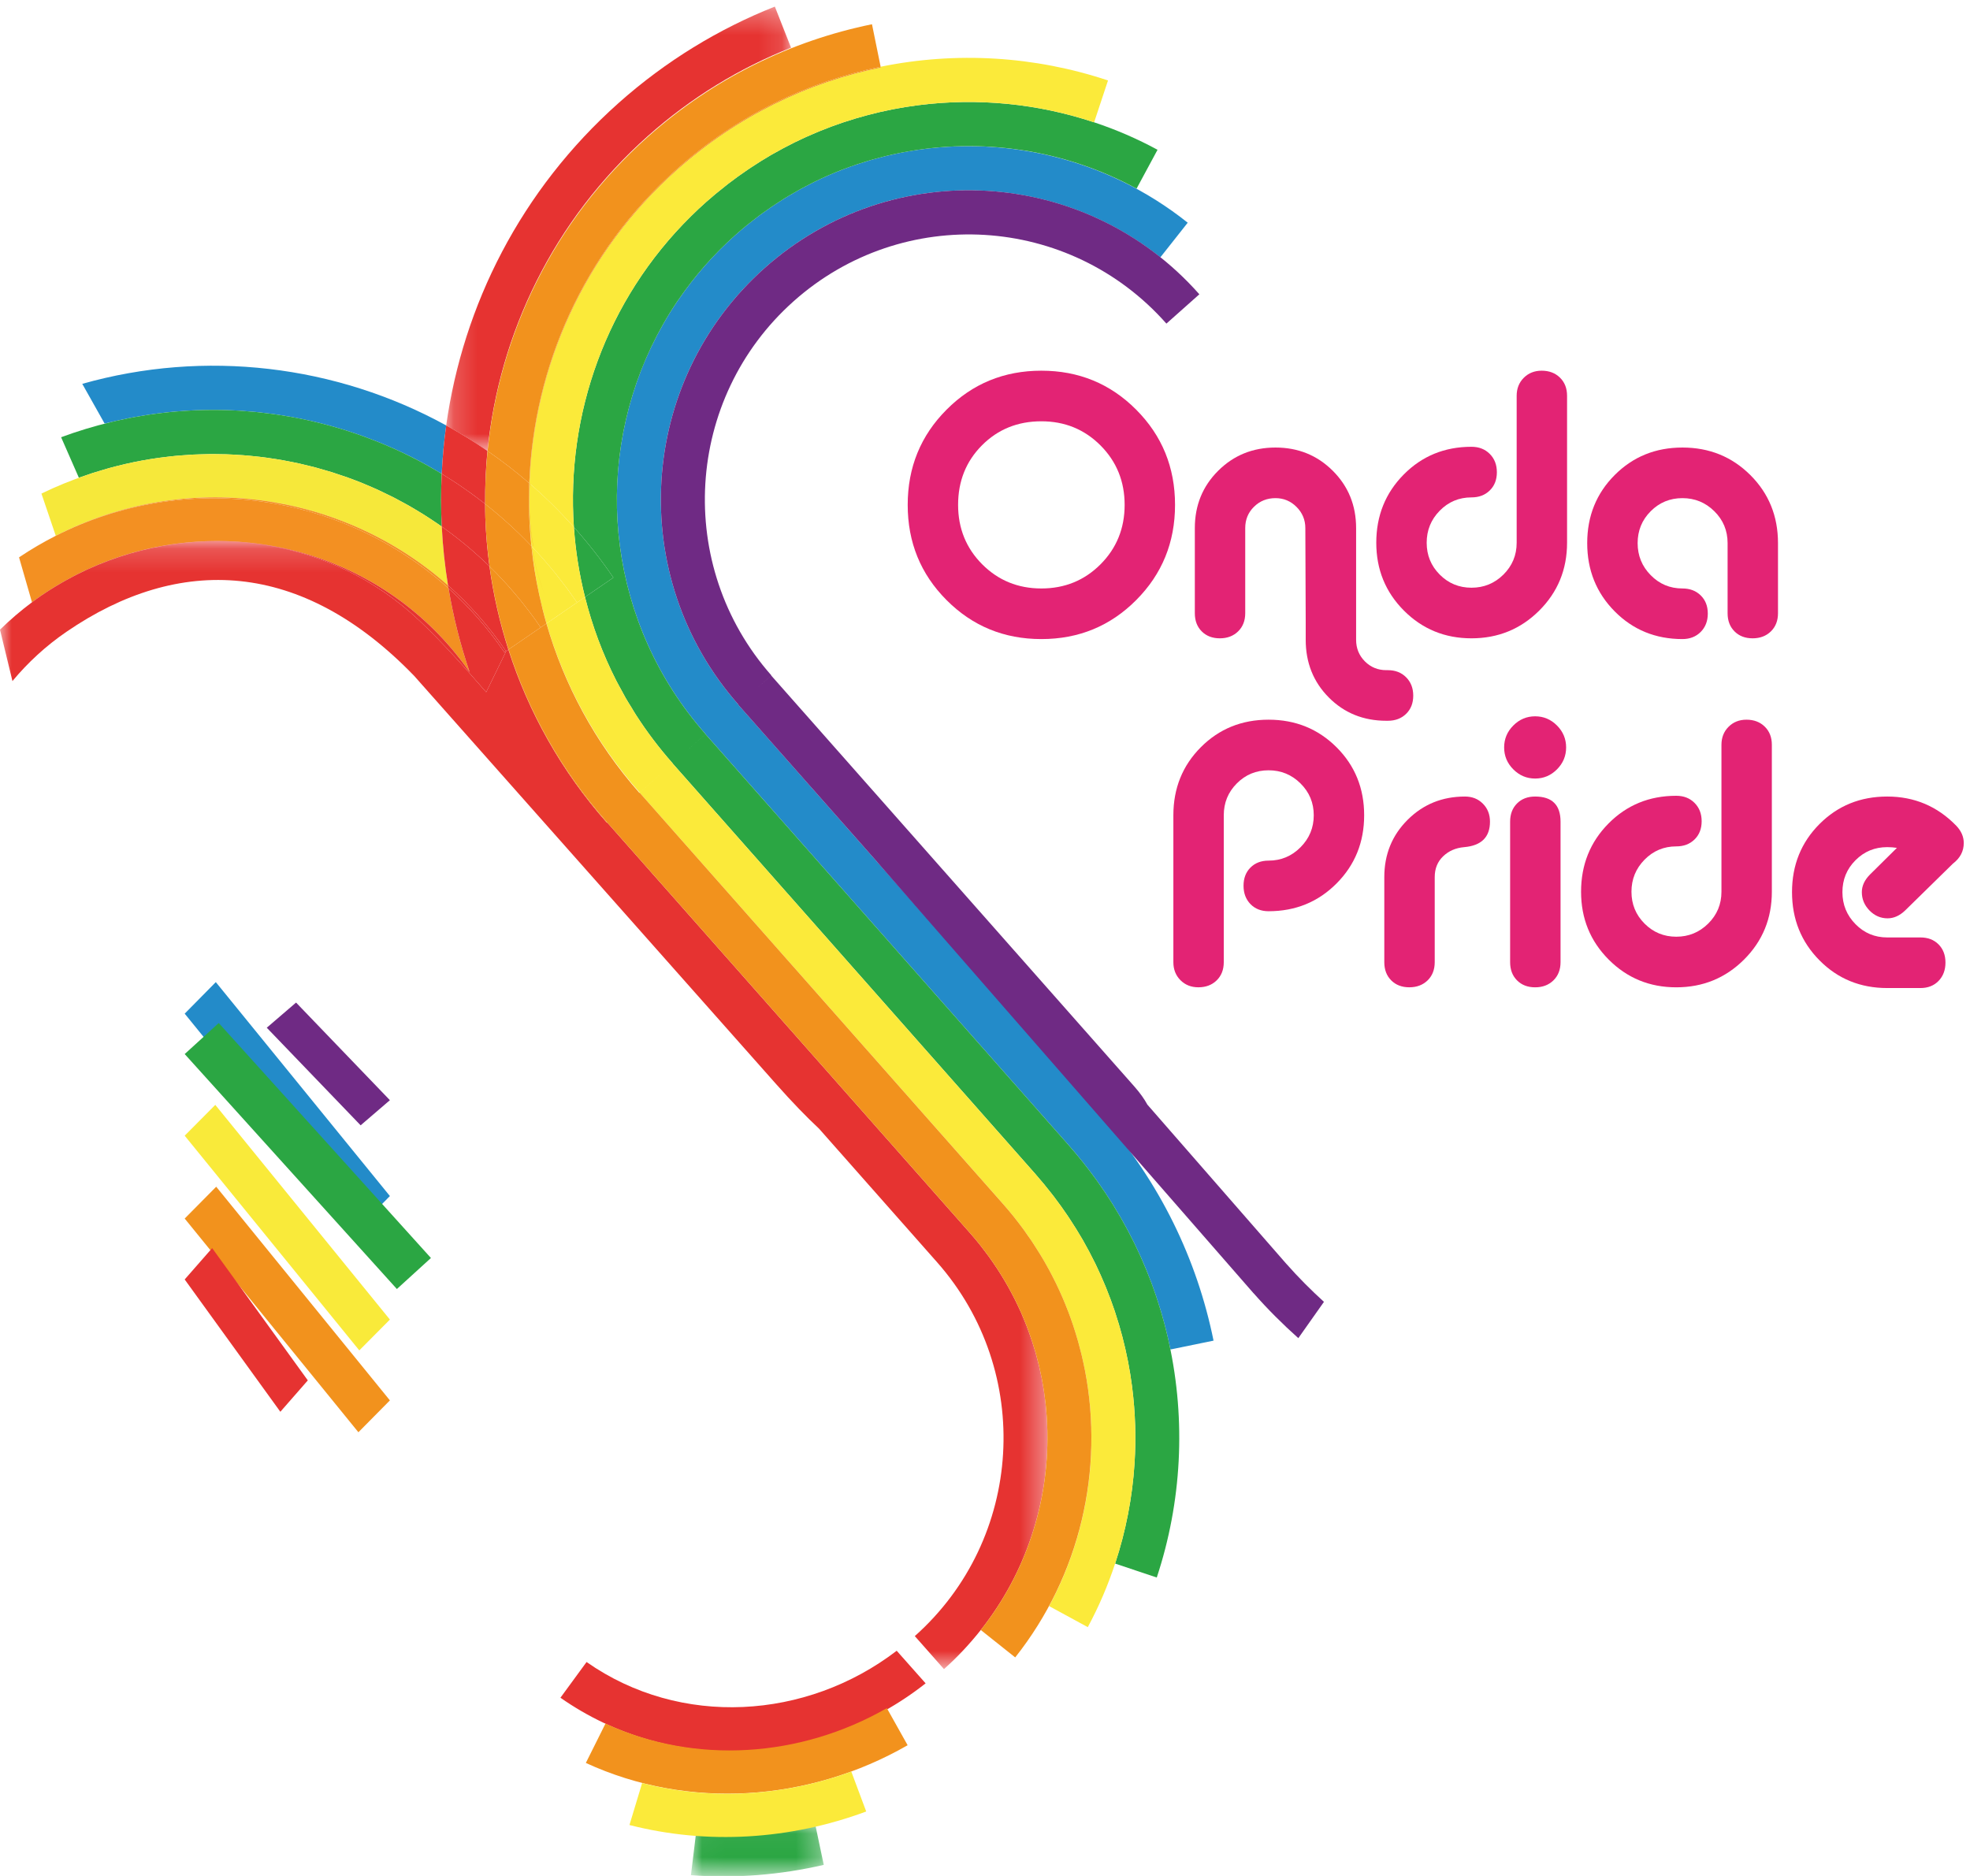 <?xml version="1.0" encoding="UTF-8"?>
<svg width="84px" height="80px" viewBox="0 0 84 80" version="1.1" xmlns="http://www.w3.org/2000/svg" xmlns:xlink="http://www.w3.org/1999/xlink">
    <!-- Generator: Sketch 49.3 (51167) - http://www.bohemiancoding.com/sketch -->
    <title>ONDAPRIDE-logo color</title>
    <desc>Created with Sketch.</desc>
    <defs>
        <polygon id="path-1" points="0.028 0.044 5.692 0.044 5.692 2.324 0.028 2.324"></polygon>
        <polygon id="path-3" points="0.176 0.283 14.88 0.283 14.88 19.229 0.176 19.229"></polygon>
        <polygon id="path-5" points="0 0.168 44.662 0.168 44.662 48.268 0 48.268"></polygon>
    </defs>
    <g id="Symbols" stroke="none" stroke-width="1" fill="none" fill-rule="evenodd">
        <g id="NAVBAR" transform="translate(-198, -14)">
            <g id="ONDAPRIDE-logo-color" transform="translate(198, 14)">
                <g id="logo">
                    <polygon id="Fill-1" fill="#238BC9" points="7.875 43.227 15.298 52.352 16.625 51.005 9.202 41.882"></polygon>
                    <polygon id="Fill-2" fill="#2BA643" points="7.875 44.95 16.923 54.97 18.375 53.647 9.327 43.627"></polygon>
                    <polygon id="Fill-3" fill="#F9EA3A" points="7.875 48.431 15.32 57.587 16.625 56.273 9.18 47.117"></polygon>
                    <polygon id="Fill-4" fill="#F2921D" points="7.875 51.965 15.282 61.078 16.625 59.719 9.219 50.607"></polygon>
                    <polygon id="Fill-5" fill="#E63331" points="7.875 54.562 11.954 60.205 13.125 58.866 9.046 53.225"></polygon>
                    <polygon id="Fill-6" fill="#6F2A84" points="11.375 43.827 15.377 47.989 16.625 46.917 12.624 42.754"></polygon>
                    <g id="Group-358">
                        <g id="Group-9" transform="translate(29.433, 77.695)">
                            <mask id="mask-2" fill="white">
                                <use xlink:href="#path-1"></use>
                            </mask>
                            <g id="Clip-8"></g>
                            <path d="M0.251,0.433 L0.028,2.272 C1.921,2.415 3.833,2.262 5.692,1.832 L5.315,0.044 C3.651,0.424 1.943,0.559 0.251,0.433" id="Fill-7" fill="#2BA643" mask="url(#mask-2)"></path>
                        </g>
                        <path d="M20.686,21.489 C20.687,21.49 20.688,21.49 20.688,21.49 C20.679,20.736 20.735,19.982 20.865,19.231 C20.863,19.23 20.861,19.23 20.859,19.229 C20.73,19.98 20.676,20.734 20.686,21.489" id="Fill-10" fill="#238BC9"></path>
                        <path d="M5.473,17.837 C5.546,17.823 5.62,17.808 5.694,17.794 C5.872,17.761 6.051,17.731 6.231,17.703 C6.298,17.693 6.366,17.681 6.434,17.672 C6.625,17.644 6.817,17.621 7.008,17.599 C7.064,17.593 7.119,17.585 7.175,17.579 C7.395,17.557 7.616,17.539 7.836,17.524 C7.863,17.522 7.89,17.519 7.917,17.517 C8.424,17.486 8.931,17.474 9.437,17.483 C9.446,17.484 9.455,17.484 9.464,17.484 C9.701,17.489 9.937,17.498 10.174,17.512 C10.231,17.515 10.288,17.52 10.345,17.524 C10.533,17.537 10.721,17.551 10.908,17.569 C10.984,17.576 11.06,17.586 11.136,17.594 C11.305,17.613 11.473,17.632 11.64,17.655 C11.725,17.667 11.81,17.68 11.895,17.693 C12.053,17.717 12.211,17.742 12.368,17.77 C12.458,17.786 12.549,17.803 12.639,17.821 C12.79,17.849 12.941,17.88 13.091,17.913 C13.184,17.933 13.277,17.954 13.37,17.976 C13.517,18.01 13.665,18.047 13.811,18.085 C13.904,18.109 13.998,18.133 14.09,18.159 C14.236,18.199 14.381,18.242 14.525,18.285 C14.618,18.313 14.71,18.341 14.802,18.37 C14.947,18.416 15.091,18.465 15.235,18.515 C15.325,18.546 15.415,18.577 15.504,18.609 C15.652,18.663 15.798,18.719 15.944,18.777 C16.028,18.809 16.112,18.841 16.196,18.875 C16.354,18.939 16.51,19.008 16.666,19.077 C16.736,19.107 16.807,19.137 16.877,19.168 C17.088,19.265 17.297,19.365 17.505,19.469 C17.519,19.476 17.533,19.482 17.547,19.489 C17.768,19.6 17.986,19.716 18.203,19.837 C18.274,19.876 18.344,19.919 18.414,19.959 C18.555,20.039 18.697,20.12 18.835,20.204 C18.869,19.515 18.93,18.826 19.026,18.142 C14.322,15.56 8.733,14.89 3.508,16.369 L4.461,18.063 C4.55,18.041 4.638,18.022 4.727,18 C4.803,17.982 4.879,17.964 4.955,17.947 C5.127,17.908 5.3,17.871 5.473,17.837" id="Fill-12" fill="#238BC9"></path>
                        <path d="M20.699,22.075 C20.687,21.88 20.69,21.685 20.687,21.49 C20.687,21.49 20.686,21.49 20.686,21.489 C20.689,21.685 20.687,21.88 20.699,22.075" id="Fill-14" fill="#2BA643"></path>
                        <path d="M23.52,26.589 L23.523,26.587 C23.323,26.185 23.148,25.779 22.994,25.371 C23.147,25.779 23.32,26.186 23.52,26.589" id="Fill-16" fill="#2BA643"></path>
                        <path d="M4.422,20.029 C4.497,20.007 4.572,19.984 4.647,19.963 C4.837,19.911 5.028,19.863 5.22,19.818 C5.263,19.808 5.307,19.795 5.35,19.786 C5.825,19.677 6.303,19.589 6.783,19.523 C6.845,19.514 6.907,19.508 6.97,19.5 C7.145,19.478 7.321,19.456 7.496,19.44 C7.578,19.432 7.66,19.427 7.741,19.42 C7.898,19.407 8.054,19.395 8.211,19.387 C8.301,19.382 8.391,19.38 8.481,19.377 C8.63,19.371 8.778,19.367 8.926,19.365 C9.021,19.364 9.116,19.365 9.21,19.366 C9.354,19.367 9.498,19.369 9.641,19.373 C9.738,19.377 9.835,19.381 9.932,19.386 C10.073,19.393 10.214,19.401 10.354,19.412 C10.453,19.419 10.551,19.428 10.649,19.437 C10.788,19.45 10.927,19.464 11.066,19.48 C11.164,19.492 11.263,19.504 11.361,19.517 C11.499,19.536 11.637,19.557 11.775,19.579 C11.872,19.595 11.97,19.611 12.067,19.628 C12.205,19.653 12.343,19.68 12.48,19.708 C12.576,19.728 12.672,19.747 12.767,19.768 C12.907,19.799 13.045,19.833 13.184,19.868 C13.276,19.891 13.369,19.913 13.46,19.937 C13.605,19.976 13.749,20.018 13.892,20.061 C13.976,20.086 14.061,20.109 14.145,20.135 C14.304,20.185 14.462,20.239 14.62,20.294 C14.687,20.317 14.756,20.338 14.823,20.363 C15.047,20.443 15.269,20.528 15.489,20.618 C15.515,20.629 15.54,20.64 15.565,20.651 C15.76,20.732 15.953,20.815 16.145,20.903 C16.222,20.938 16.297,20.977 16.374,21.013 C16.512,21.079 16.651,21.145 16.788,21.215 C16.877,21.26 16.964,21.309 17.052,21.356 C17.175,21.421 17.298,21.487 17.42,21.556 C17.512,21.608 17.603,21.663 17.694,21.717 C17.809,21.785 17.924,21.853 18.038,21.925 C18.131,21.982 18.222,22.042 18.314,22.102 C18.424,22.174 18.534,22.246 18.643,22.321 C18.708,22.365 18.773,22.41 18.837,22.456 C18.799,21.705 18.799,20.954 18.835,20.205 C18.697,20.12 18.555,20.04 18.414,19.959 C18.344,19.918 18.274,19.876 18.203,19.837 C17.986,19.716 17.768,19.6 17.547,19.489 C17.533,19.482 17.519,19.476 17.505,19.469 C17.297,19.365 17.088,19.264 16.877,19.168 C16.807,19.136 16.736,19.108 16.666,19.077 C16.51,19.008 16.354,18.939 16.196,18.875 C16.112,18.841 16.028,18.809 15.944,18.777 C15.798,18.719 15.652,18.662 15.504,18.609 C15.415,18.576 15.325,18.546 15.235,18.515 C15.091,18.465 14.947,18.416 14.802,18.37 C14.71,18.341 14.617,18.313 14.525,18.285 C14.381,18.242 14.236,18.199 14.09,18.159 C13.998,18.133 13.904,18.109 13.811,18.085 C13.665,18.047 13.517,18.01 13.37,17.976 C13.277,17.954 13.184,17.933 13.091,17.913 C12.941,17.88 12.79,17.85 12.639,17.82 C12.549,17.803 12.458,17.786 12.368,17.77 C12.211,17.742 12.053,17.717 11.895,17.693 C11.81,17.68 11.725,17.667 11.64,17.655 C11.473,17.632 11.305,17.613 11.136,17.594 C11.061,17.586 10.984,17.577 10.908,17.569 C10.721,17.551 10.533,17.537 10.345,17.524 C10.288,17.52 10.231,17.515 10.174,17.512 C9.937,17.498 9.701,17.489 9.464,17.484 C9.455,17.484 9.446,17.484 9.437,17.483 C8.931,17.474 8.424,17.486 7.917,17.518 C7.89,17.519 7.863,17.522 7.836,17.524 C7.616,17.539 7.395,17.557 7.175,17.58 C7.119,17.585 7.064,17.593 7.008,17.599 C6.817,17.621 6.625,17.644 6.434,17.672 C6.366,17.682 6.298,17.693 6.231,17.703 C6.051,17.731 5.872,17.761 5.694,17.794 C5.62,17.807 5.546,17.823 5.473,17.837 C5.3,17.871 5.127,17.908 4.955,17.947 C4.879,17.964 4.803,17.982 4.727,18.001 C4.013,18.173 3.304,18.386 2.606,18.646 L3.363,20.372 C3.471,20.332 3.581,20.298 3.69,20.26 C3.776,20.231 3.862,20.2 3.949,20.172 C4.106,20.122 4.264,20.075 4.422,20.029" id="Fill-18" fill="#2BA643"></path>
                        <path d="M17.576,19.503 C17.553,19.491 17.529,19.481 17.505,19.469 C17.529,19.481 17.553,19.491 17.576,19.503" id="Fill-20" fill="#2BA643"></path>
                        <path d="M12.078,17.719 C11.932,17.697 11.786,17.675 11.64,17.655 C11.786,17.675 11.932,17.697 12.078,17.719" id="Fill-22" fill="#2BA643"></path>
                        <path d="M13.569,18.019 C13.41,17.983 13.251,17.947 13.091,17.913 C13.251,17.947 13.41,17.983 13.569,18.019" id="Fill-24" fill="#2BA643"></path>
                        <path d="M18.566,20.044 C18.444,19.975 18.325,19.904 18.203,19.837 C18.325,19.904 18.444,19.975 18.566,20.044" id="Fill-26" fill="#2BA643"></path>
                        <path d="M12.833,17.856 C12.678,17.827 12.524,17.797 12.368,17.77 C12.523,17.797 12.678,17.827 12.833,17.856" id="Fill-28" fill="#2BA643"></path>
                        <path d="M15.697,18.674 C15.543,18.619 15.389,18.568 15.235,18.515 C15.389,18.568 15.543,18.619 15.697,18.674" id="Fill-30" fill="#2BA643"></path>
                        <path d="M11.3,17.612 C11.169,17.598 11.039,17.581 10.908,17.569 C11.039,17.581 11.169,17.598 11.3,17.612" id="Fill-32" fill="#2BA643"></path>
                        <path d="M16.376,18.943 C16.233,18.885 16.088,18.832 15.944,18.777 C16.088,18.832 16.233,18.885 16.376,18.943" id="Fill-34" fill="#2BA643"></path>
                        <path d="M17.028,19.232 C16.908,19.178 16.787,19.129 16.666,19.077 C16.787,19.129 16.908,19.178 17.028,19.232" id="Fill-36" fill="#2BA643"></path>
                        <path d="M15.001,18.429 C14.843,18.379 14.684,18.332 14.525,18.285 C14.684,18.332 14.843,18.379 15.001,18.429" id="Fill-38" fill="#2BA643"></path>
                        <path d="M10.468,17.533 C10.37,17.527 10.272,17.518 10.174,17.512 C10.272,17.518 10.37,17.527 10.468,17.533" id="Fill-40" fill="#2BA643"></path>
                        <path d="M14.29,18.211 C14.131,18.167 13.971,18.125 13.811,18.085 C13.971,18.125 14.131,18.167 14.29,18.211" id="Fill-42" fill="#2BA643"></path>
                        <path d="M9.437,17.483 C9.452,17.483 9.467,17.484 9.483,17.485 C9.467,17.484 9.452,17.483 9.437,17.483" id="Fill-44" fill="#2BA643"></path>
                        <path d="M19.103,24.961 C18.968,24.131 18.879,23.295 18.837,22.458 C18.773,22.412 18.708,22.366 18.643,22.321 C18.534,22.247 18.424,22.174 18.314,22.102 C18.222,22.042 18.131,21.983 18.038,21.924 C17.924,21.853 17.809,21.785 17.694,21.717 C17.603,21.663 17.512,21.608 17.42,21.556 C17.298,21.487 17.175,21.421 17.052,21.356 C16.964,21.309 16.877,21.26 16.788,21.215 C16.651,21.145 16.512,21.079 16.374,21.013 C16.297,20.977 16.222,20.938 16.145,20.903 C15.953,20.815 15.76,20.731 15.565,20.651 C15.54,20.64 15.515,20.629 15.489,20.618 C15.269,20.528 15.047,20.443 14.823,20.363 C14.755,20.338 14.687,20.317 14.619,20.294 C14.462,20.239 14.304,20.185 14.145,20.135 C14.061,20.109 13.976,20.086 13.892,20.061 C13.749,20.018 13.605,19.976 13.461,19.937 C13.369,19.913 13.276,19.891 13.184,19.868 C13.045,19.833 12.907,19.799 12.767,19.768 C12.672,19.747 12.576,19.728 12.48,19.708 C12.343,19.68 12.205,19.653 12.067,19.628 C11.97,19.611 11.872,19.595 11.775,19.579 C11.637,19.557 11.499,19.536 11.361,19.518 C11.263,19.504 11.164,19.492 11.066,19.48 C10.927,19.464 10.788,19.45 10.649,19.437 C10.551,19.428 10.453,19.419 10.354,19.412 C10.214,19.401 10.073,19.393 9.932,19.386 C9.835,19.381 9.738,19.376 9.641,19.373 C9.498,19.369 9.354,19.367 9.21,19.366 C9.116,19.365 9.021,19.364 8.926,19.365 C8.778,19.367 8.63,19.371 8.481,19.377 C8.391,19.38 8.301,19.382 8.211,19.387 C8.054,19.395 7.898,19.407 7.741,19.42 C7.66,19.427 7.578,19.432 7.497,19.44 C7.321,19.456 7.145,19.478 6.97,19.5 C6.908,19.508 6.845,19.514 6.783,19.523 C6.303,19.589 5.825,19.677 5.35,19.786 C5.306,19.795 5.263,19.807 5.22,19.818 C5.028,19.863 4.837,19.911 4.647,19.963 C4.572,19.984 4.497,20.008 4.422,20.029 C4.264,20.075 4.106,20.122 3.949,20.172 C3.862,20.2 3.776,20.231 3.69,20.26 C3.039,20.482 2.396,20.742 1.767,21.049 L2.378,22.848 C2.38,22.847 2.382,22.846 2.385,22.845 C7.9,20.024 14.546,20.929 19.103,24.961" id="Fill-46" fill="#F6E83A"></path>
                        <path d="M17.241,21.454 C17.09,21.375 16.94,21.292 16.788,21.215 C16.94,21.292 17.09,21.375 17.241,21.454" id="Fill-48" fill="#F6E83A"></path>
                        <path d="M16.538,21.09 C16.406,21.028 16.277,20.963 16.145,20.903 C16.277,20.963 16.406,21.028 16.538,21.09" id="Fill-50" fill="#F6E83A"></path>
                        <path d="M18.512,22.226 C18.355,22.125 18.197,22.023 18.038,21.924 C18.197,22.023 18.355,22.125 18.512,22.226" id="Fill-52" fill="#F6E83A"></path>
                        <path d="M17.89,21.829 C17.734,21.737 17.578,21.644 17.42,21.556 C17.578,21.644 17.734,21.737 17.89,21.829" id="Fill-54" fill="#F6E83A"></path>
                        <path d="M15.619,20.674 C15.576,20.656 15.533,20.636 15.489,20.618 C15.533,20.636 15.576,20.656 15.619,20.674" id="Fill-56" fill="#F6E83A"></path>
                        <path d="M10.14,19.395 C9.974,19.387 9.808,19.378 9.642,19.373 C9.808,19.378 9.974,19.387 10.14,19.395" id="Fill-58" fill="#F6E83A"></path>
                        <path d="M10.86,19.454 C10.692,19.439 10.523,19.424 10.355,19.412 C10.523,19.424 10.692,19.439 10.86,19.454" id="Fill-60" fill="#F6E83A"></path>
                        <path d="M13.659,19.986 C13.501,19.944 13.343,19.907 13.184,19.868 C13.343,19.907 13.501,19.944 13.659,19.986" id="Fill-62" fill="#F6E83A"></path>
                        <path d="M14.968,20.41 C14.853,20.369 14.736,20.333 14.619,20.294 C14.736,20.333 14.853,20.369 14.968,20.41" id="Fill-64" fill="#F6E83A"></path>
                        <path d="M11.572,19.543 C11.404,19.521 11.235,19.5 11.066,19.481 C11.235,19.5 11.404,19.521 11.572,19.543" id="Fill-66" fill="#F6E83A"></path>
                        <path d="M12.973,19.81 C12.809,19.774 12.645,19.741 12.48,19.708 C12.645,19.741 12.809,19.774 12.973,19.81" id="Fill-68" fill="#F6E83A"></path>
                        <path d="M12.276,19.662 C12.11,19.633 11.942,19.606 11.775,19.579 C11.942,19.606 12.11,19.633 12.276,19.662" id="Fill-70" fill="#F6E83A"></path>
                        <path d="M18.643,22.321 C18.755,22.397 18.865,22.476 18.977,22.553 C18.976,22.552 18.976,22.551 18.976,22.55 C18.865,22.473 18.754,22.396 18.643,22.321" id="Fill-72" fill="#F6E83A"></path>
                        <path d="M14.327,20.187 C14.183,20.143 14.037,20.103 13.892,20.061 C14.037,20.103 14.183,20.143 14.327,20.187" id="Fill-74" fill="#F6E83A"></path>
                        <path d="M2.291,25.053 C2.363,25.009 2.436,24.967 2.508,24.924 C2.606,24.866 2.704,24.808 2.804,24.753 C2.902,24.697 3.001,24.645 3.101,24.592 C3.168,24.557 3.235,24.522 3.303,24.488 C3.427,24.425 3.551,24.365 3.677,24.306 C3.705,24.293 3.733,24.281 3.762,24.268 C9.436,21.672 16.347,23.378 20.024,28.656 C19.624,27.488 19.327,26.295 19.125,25.09 C14.585,21.003 7.924,20.05 2.385,22.845 C1.849,23.119 1.323,23.424 0.812,23.768 L1.364,25.684 C1.499,25.584 1.635,25.484 1.775,25.388 C1.945,25.272 2.117,25.161 2.291,25.053" id="Fill-76" fill="#F39022"></path>
                        <path d="M19.125,25.09 C19.117,25.047 19.11,25.004 19.103,24.961 C14.545,20.929 7.9,20.024 2.385,22.845 C7.924,20.049 14.585,21.003 19.125,25.09" id="Fill-78" fill="#F39022"></path>
                        <path d="M37.829,6.641 C37.793,6.649 37.757,6.658 37.72,6.667 C37.554,6.708 37.389,6.752 37.224,6.799 C37.182,6.81 37.141,6.822 37.099,6.834 C36.935,6.882 36.773,6.934 36.61,6.987 C36.572,7 36.534,7.012 36.496,7.025 C36.316,7.085 36.137,7.15 35.959,7.218 C35.942,7.225 35.923,7.231 35.906,7.238 C35.509,7.392 35.118,7.563 34.733,7.752 C34.692,7.772 34.65,7.794 34.609,7.815 C34.465,7.888 34.321,7.962 34.178,8.039 C34.118,8.072 34.058,8.106 33.998,8.14 C33.874,8.209 33.752,8.28 33.63,8.353 C33.564,8.393 33.498,8.433 33.432,8.474 C33.317,8.545 33.203,8.619 33.089,8.694 C33.022,8.738 32.955,8.782 32.889,8.828 C32.776,8.905 32.665,8.984 32.553,9.064 C32.49,9.11 32.425,9.156 32.362,9.203 C32.244,9.292 32.127,9.383 32.011,9.476 C31.958,9.518 31.903,9.559 31.85,9.603 C31.682,9.74 31.516,9.88 31.353,10.026 C30.42,10.857 29.618,11.779 28.941,12.765 C28.915,12.804 28.886,12.842 28.86,12.881 C28.451,13.49 28.091,14.124 27.779,14.776 C27.774,14.786 27.769,14.795 27.764,14.805 C25.246,20.106 25.958,26.632 30.084,31.302 L30.083,31.302 C30.083,31.302 30.083,31.302 30.083,31.302 L30.08,31.305 L45.567,48.834 L45.567,48.835 L45.567,48.835 C45.97,49.291 46.345,49.763 46.696,50.245 C46.716,50.273 46.737,50.3 46.757,50.327 C46.844,50.448 46.927,50.57 47.01,50.692 C47.046,50.744 47.083,50.795 47.118,50.847 C47.19,50.955 47.259,51.065 47.329,51.173 C47.372,51.241 47.417,51.309 47.46,51.377 C47.521,51.476 47.58,51.577 47.639,51.677 C47.687,51.756 47.735,51.835 47.781,51.915 C47.835,52.008 47.886,52.103 47.938,52.197 C47.987,52.285 48.036,52.372 48.083,52.46 C48.131,52.55 48.177,52.641 48.223,52.732 C48.271,52.826 48.32,52.919 48.366,53.013 C48.408,53.1 48.448,53.187 48.49,53.274 C48.536,53.374 48.584,53.473 48.629,53.572 C48.667,53.656 48.702,53.741 48.738,53.825 C48.784,53.929 48.829,54.034 48.873,54.138 C48.906,54.22 48.937,54.302 48.97,54.384 C49.013,54.493 49.056,54.601 49.097,54.71 C49.126,54.79 49.154,54.87 49.182,54.95 C49.223,55.062 49.263,55.174 49.301,55.287 C49.327,55.366 49.352,55.445 49.377,55.524 C49.414,55.639 49.451,55.753 49.486,55.869 C49.51,55.946 49.531,56.024 49.553,56.102 C49.587,56.219 49.621,56.337 49.652,56.455 C49.672,56.531 49.69,56.608 49.71,56.684 C49.74,56.804 49.77,56.925 49.798,57.045 C49.816,57.12 49.831,57.195 49.848,57.271 C49.868,57.363 49.89,57.455 49.908,57.548 L51.745,57.171 C51.046,53.723 49.462,50.407 46.968,47.587 L46.97,47.587 L31.483,30.057 L31.489,30.052 C26.673,24.603 27.171,16.269 32.598,11.435 C37.442,7.121 44.577,7.059 49.478,10.973 L50.644,9.497 C47.149,6.708 42.66,5.686 38.432,6.51 C38.412,6.514 38.392,6.518 38.372,6.522 C38.19,6.558 38.01,6.598 37.829,6.641" id="Fill-80" fill="#238BC9"></path>
                        <path d="M49.798,57.045 C49.771,56.925 49.74,56.804 49.71,56.684 C49.691,56.608 49.672,56.531 49.652,56.455 C49.62,56.337 49.587,56.219 49.553,56.102 C49.531,56.024 49.509,55.946 49.486,55.869 C49.451,55.753 49.414,55.639 49.377,55.524 C49.352,55.445 49.327,55.366 49.301,55.287 C49.263,55.174 49.223,55.062 49.183,54.95 C49.154,54.87 49.126,54.79 49.097,54.71 C49.056,54.601 49.013,54.493 48.97,54.384 C48.938,54.302 48.906,54.22 48.872,54.138 C48.829,54.034 48.783,53.929 48.738,53.825 C48.702,53.741 48.667,53.656 48.629,53.572 C48.584,53.473 48.536,53.374 48.49,53.274 C48.448,53.187 48.408,53.1 48.366,53.013 C48.32,52.919 48.271,52.826 48.223,52.732 C48.177,52.641 48.131,52.55 48.083,52.46 C48.036,52.372 47.987,52.285 47.938,52.197 C47.886,52.103 47.835,52.008 47.781,51.915 C47.735,51.835 47.687,51.756 47.639,51.677 C47.58,51.577 47.521,51.476 47.46,51.377 C47.417,51.309 47.372,51.241 47.329,51.173 C47.259,51.065 47.19,50.955 47.118,50.847 C47.083,50.795 47.046,50.744 47.01,50.692 C46.927,50.57 46.844,50.448 46.757,50.327 C46.737,50.3 46.716,50.273 46.696,50.245 C46.345,49.763 45.969,49.291 45.566,48.835 L45.567,48.835 L30.08,31.306 L29.135,32.147 L30.08,31.305 L30.08,31.305 L30.083,31.302 C25.958,26.632 25.246,20.106 27.765,14.805 C27.769,14.795 27.774,14.786 27.779,14.776 C28.091,14.124 28.451,13.49 28.86,12.881 C28.886,12.842 28.915,12.804 28.941,12.765 C29.618,11.779 30.42,10.857 31.353,10.026 C31.516,9.88 31.682,9.74 31.85,9.603 C31.903,9.559 31.957,9.518 32.011,9.476 C32.127,9.383 32.244,9.292 32.362,9.203 C32.425,9.156 32.489,9.11 32.554,9.064 C32.665,8.984 32.776,8.905 32.889,8.828 C32.955,8.782 33.022,8.738 33.089,8.694 C33.203,8.619 33.317,8.546 33.432,8.474 C33.498,8.433 33.564,8.393 33.63,8.353 C33.752,8.28 33.874,8.209 33.998,8.14 C34.058,8.106 34.118,8.072 34.178,8.039 C34.321,7.962 34.465,7.888 34.609,7.815 C34.651,7.794 34.692,7.772 34.733,7.752 C35.118,7.563 35.509,7.392 35.905,7.238 C35.923,7.231 35.942,7.225 35.96,7.218 C36.137,7.15 36.316,7.086 36.496,7.025 C36.534,7.012 36.572,7 36.61,6.987 C36.772,6.934 36.935,6.883 37.099,6.834 C37.141,6.822 37.182,6.81 37.224,6.799 C37.389,6.752 37.555,6.708 37.721,6.667 C37.757,6.658 37.793,6.649 37.829,6.641 C38.01,6.598 38.19,6.558 38.372,6.522 C38.392,6.518 38.412,6.514 38.433,6.51 C41.824,5.847 45.383,6.37 48.463,8.044 L49.357,6.387 C48.486,5.914 47.581,5.525 46.653,5.216 L46.653,5.217 C44.238,4.412 41.672,4.164 39.156,4.486 C39.143,4.488 39.13,4.489 39.117,4.491 C38.769,4.536 38.421,4.593 38.076,4.66 C38.06,4.663 38.044,4.667 38.028,4.67 C37.344,4.805 36.666,4.984 35.998,5.206 C35.966,5.216 35.934,5.226 35.903,5.237 C35.588,5.343 35.277,5.46 34.968,5.586 C34.921,5.605 34.873,5.625 34.826,5.645 C34.519,5.773 34.214,5.909 33.913,6.057 C33.884,6.071 33.855,6.087 33.825,6.102 C33.535,6.246 33.248,6.399 32.965,6.561 C32.933,6.579 32.901,6.596 32.869,6.615 C32.584,6.781 32.303,6.958 32.025,7.142 C31.97,7.178 31.915,7.215 31.861,7.252 C31.589,7.436 31.321,7.629 31.058,7.832 C31.011,7.868 30.964,7.906 30.918,7.943 C30.643,8.158 30.372,8.381 30.108,8.616 C29.89,8.811 29.678,9.009 29.472,9.212 C25.833,12.799 24.141,17.684 24.47,22.479 C25.07,23.151 25.634,23.867 26.154,24.632 L24.944,25.462 C25.251,26.684 25.692,27.881 26.278,29.027 C26.346,29.161 26.421,29.292 26.493,29.425 C26.555,29.538 26.614,29.654 26.679,29.767 C26.757,29.902 26.842,30.035 26.924,30.168 C26.989,30.276 27.051,30.384 27.12,30.49 C27.58,31.205 28.101,31.895 28.681,32.551 C28.681,32.551 28.681,32.552 28.681,32.552 L28.678,32.554 L44.166,50.084 L44.164,50.084 C44.401,50.352 44.625,50.627 44.842,50.905 C44.874,50.947 44.907,50.988 44.94,51.03 C45.146,51.3 45.342,51.575 45.53,51.853 C45.561,51.9 45.591,51.946 45.622,51.993 C45.811,52.28 45.992,52.57 46.162,52.864 C46.173,52.884 46.184,52.905 46.196,52.925 C46.367,53.225 46.528,53.529 46.679,53.837 C46.688,53.855 46.698,53.873 46.707,53.891 C46.857,54.201 46.996,54.514 47.127,54.83 C47.143,54.87 47.159,54.909 47.175,54.949 C47.303,55.264 47.421,55.581 47.529,55.902 C47.538,55.929 47.546,55.957 47.555,55.984 C47.777,56.655 47.955,57.335 48.09,58.022 C48.094,58.041 48.098,58.061 48.102,58.081 C48.168,58.422 48.223,58.765 48.268,59.108 C48.271,59.131 48.273,59.153 48.276,59.175 C48.411,60.242 48.444,61.318 48.377,62.388 C48.377,62.397 48.376,62.407 48.375,62.417 C48.282,63.859 48.007,65.289 47.551,66.67 C47.55,66.673 47.549,66.675 47.548,66.678 L49.324,67.273 C50.39,64.052 50.572,60.588 49.848,57.271 C49.831,57.195 49.816,57.12 49.798,57.045" id="Fill-82" fill="#2BA643"></path>
                        <path d="M26.154,24.632 C25.634,23.867 25.07,23.151 24.47,22.479 C24.539,23.481 24.697,24.479 24.944,25.462 L26.154,24.632 Z" id="Fill-84" fill="#2BA643"></path>
                        <path d="M30.086,31.302 L30.08,31.307 L30.081,31.307 L30.086,31.302 C30.086,31.302 30.086,31.302 30.086,31.302" id="Fill-86" fill="#2BA643"></path>
                        <path d="M45.566,48.835 L45.566,48.835 C45.97,49.292 46.345,49.762 46.696,50.245 C46.345,49.762 45.97,49.291 45.567,48.835 L45.566,48.835 Z" id="Fill-88" fill="#2BA643"></path>
                        <path d="M47.192,50.89 C47.049,50.702 46.906,50.513 46.757,50.327 C46.906,50.513 47.049,50.702 47.192,50.89" id="Fill-90" fill="#2BA643"></path>
                        <path d="M49.244,55.118 C49.195,54.982 49.148,54.846 49.097,54.71 C49.148,54.846 49.195,54.982 49.244,55.118" id="Fill-92" fill="#2BA643"></path>
                        <path d="M49.432,55.688 C49.388,55.555 49.346,55.421 49.301,55.287 C49.346,55.421 49.388,55.555 49.432,55.688" id="Fill-94" fill="#2BA643"></path>
                        <path d="M49.601,56.264 C49.563,56.132 49.526,56 49.486,55.869 C49.526,56 49.563,56.132 49.601,56.264" id="Fill-96" fill="#2BA643"></path>
                        <path d="M49.883,57.428 C49.855,57.301 49.828,57.173 49.798,57.045 C49.828,57.173 49.855,57.301 49.883,57.428" id="Fill-98" fill="#2BA643"></path>
                        <path d="M48.817,54.001 C48.754,53.858 48.694,53.715 48.629,53.573 C48.694,53.715 48.754,53.858 48.817,54.001" id="Fill-100" fill="#2BA643"></path>
                        <path d="M49.751,56.844 C49.718,56.714 49.687,56.584 49.652,56.455 C49.687,56.584 49.718,56.714 49.751,56.844" id="Fill-102" fill="#2BA643"></path>
                        <path d="M49.039,54.556 C48.984,54.417 48.93,54.277 48.872,54.138 C48.93,54.277 48.984,54.417 49.039,54.556" id="Fill-104" fill="#2BA643"></path>
                        <path d="M48.051,52.394 C47.961,52.234 47.874,52.074 47.781,51.915 C47.874,52.074 47.961,52.234 48.051,52.394" id="Fill-106" fill="#2BA643"></path>
                        <path d="M48.578,53.457 C48.508,53.309 48.439,53.16 48.366,53.013 C48.439,53.16 48.508,53.309 48.578,53.457" id="Fill-108" fill="#2BA643"></path>
                        <path d="M48.323,52.922 C48.244,52.768 48.166,52.613 48.083,52.46 C48.166,52.613 48.244,52.768 48.323,52.922" id="Fill-110" fill="#2BA643"></path>
                        <path d="M47.768,51.886 C47.666,51.716 47.565,51.546 47.46,51.377 C47.565,51.546 47.666,51.716 47.768,51.886" id="Fill-112" fill="#2BA643"></path>
                        <path d="M47.479,51.401 C47.36,51.216 47.242,51.03 47.118,50.847 C47.242,51.03 47.36,51.216 47.479,51.401" id="Fill-114" fill="#2BA643"></path>
                        <path d="M23.11,23.767 C22.962,23.606 22.814,23.445 22.662,23.288 C22.663,23.289 22.663,23.289 22.663,23.29 C22.813,23.447 22.962,23.607 23.11,23.767" id="Fill-116" fill="#FBEA3A"></path>
                        <path d="M24.152,25.058 C24.325,25.242 24.493,25.432 24.661,25.621 C24.493,25.432 24.325,25.242 24.152,25.058" id="Fill-118" fill="#FBEA3A"></path>
                        <path d="M28.869,7.244 C24.885,10.792 22.766,15.662 22.577,20.614 C23.241,21.188 23.874,21.81 24.47,22.478 C24.141,17.684 25.833,12.799 29.472,9.212 C29.678,9.009 29.89,8.81 30.108,8.616 C30.372,8.381 30.643,8.158 30.918,7.943 C30.965,7.906 31.011,7.868 31.058,7.832 C31.321,7.629 31.589,7.436 31.861,7.252 C31.916,7.214 31.97,7.178 32.025,7.142 C32.303,6.958 32.584,6.781 32.869,6.615 C32.901,6.597 32.933,6.579 32.965,6.561 C33.248,6.399 33.535,6.246 33.825,6.102 C33.854,6.087 33.884,6.071 33.913,6.057 C34.214,5.909 34.519,5.773 34.825,5.645 C34.873,5.625 34.921,5.605 34.969,5.586 C35.277,5.46 35.589,5.343 35.903,5.237 C35.934,5.226 35.966,5.216 35.998,5.206 C36.666,4.984 37.344,4.805 38.028,4.669 C38.044,4.666 38.06,4.663 38.076,4.66 C38.421,4.592 38.768,4.536 39.117,4.491 C39.13,4.489 39.143,4.487 39.156,4.486 C41.672,4.163 44.238,4.41 46.653,5.216 L47.245,3.431 C44.123,2.39 40.773,2.188 37.55,2.846 L37.557,2.88 C34.431,3.518 31.427,4.966 28.869,7.244" id="Fill-120" fill="#FBEA3A"></path>
                        <path d="M48.377,62.388 C48.445,61.318 48.411,60.242 48.276,59.176 C48.273,59.153 48.271,59.131 48.268,59.108 C48.223,58.765 48.168,58.422 48.102,58.081 C48.098,58.061 48.094,58.041 48.09,58.022 C47.955,57.335 47.777,56.654 47.555,55.984 C47.546,55.957 47.538,55.929 47.529,55.902 C47.421,55.581 47.303,55.264 47.175,54.948 C47.16,54.909 47.143,54.869 47.127,54.83 C46.996,54.514 46.857,54.201 46.706,53.891 C46.698,53.873 46.688,53.855 46.679,53.837 C46.528,53.529 46.366,53.225 46.196,52.925 C46.184,52.905 46.173,52.884 46.162,52.864 C45.992,52.57 45.811,52.28 45.622,51.993 C45.591,51.946 45.561,51.9 45.529,51.853 C45.342,51.575 45.146,51.3 44.939,51.03 C44.907,50.988 44.874,50.947 44.842,50.905 C44.625,50.627 44.401,50.352 44.164,50.084 L28.677,32.555 L28.678,32.555 L28.678,32.554 L28.681,32.551 C28.1,31.894 27.58,31.205 27.12,30.49 C27.051,30.384 26.989,30.275 26.923,30.168 C26.841,30.035 26.757,29.902 26.679,29.766 C26.614,29.654 26.555,29.538 26.493,29.424 C26.421,29.292 26.346,29.161 26.278,29.027 C25.692,27.881 25.251,26.684 24.944,25.462 L24.605,25.694 C24.605,25.694 24.605,25.694 24.605,25.694 L23.303,26.587 C24.055,29.178 25.374,31.648 27.277,33.801 L28.629,32.598 L27.275,33.804 L42.762,51.332 C42.914,51.504 43.06,51.679 43.203,51.856 C43.211,51.866 43.219,51.877 43.227,51.888 C43.356,52.047 43.48,52.209 43.6,52.372 C43.627,52.407 43.651,52.443 43.677,52.479 C43.779,52.619 43.879,52.76 43.975,52.904 C44.005,52.948 44.034,52.993 44.063,53.037 C44.154,53.175 44.242,53.313 44.327,53.453 C44.355,53.499 44.384,53.545 44.411,53.591 C44.498,53.736 44.581,53.881 44.662,54.028 C44.684,54.068 44.707,54.108 44.729,54.148 C44.82,54.316 44.907,54.486 44.991,54.657 C45,54.675 45.01,54.692 45.019,54.71 C45.21,55.104 45.384,55.503 45.539,55.907 C45.54,55.911 45.541,55.914 45.543,55.917 C45.616,56.11 45.686,56.303 45.751,56.498 C45.762,56.529 45.771,56.56 45.781,56.592 C45.837,56.761 45.89,56.931 45.939,57.101 C45.95,57.14 45.961,57.178 45.972,57.216 C46.019,57.384 46.064,57.553 46.105,57.722 C46.113,57.757 46.122,57.792 46.13,57.828 C46.173,58.008 46.212,58.189 46.248,58.371 C46.253,58.392 46.257,58.414 46.262,58.435 C46.92,61.836 46.4,65.405 44.735,68.493 L46.383,69.389 C46.855,68.513 47.243,67.603 47.551,66.67 C48.006,65.289 48.282,63.859 48.376,62.417 C48.376,62.407 48.377,62.397 48.377,62.388" id="Fill-122" fill="#FBEA3A"></path>
                        <path d="M23.671,24.437 C23.826,24.622 23.975,24.812 24.126,25.001 C23.975,24.812 23.826,24.622 23.671,24.437" id="Fill-124" fill="#FBEA3A"></path>
                        <path d="M23.169,23.842 C23.325,24.017 23.477,24.198 23.629,24.377 C23.477,24.198 23.325,24.018 23.169,23.842" id="Fill-126" fill="#FBEA3A"></path>
                        <path d="M22.577,20.614 C22.543,21.505 22.571,22.399 22.663,23.288 C22.751,23.381 22.837,23.476 22.923,23.57 C23.006,23.66 23.088,23.75 23.169,23.842 C23.26,23.946 23.349,24.052 23.437,24.157 C23.516,24.251 23.595,24.342 23.671,24.437 C23.761,24.549 23.849,24.664 23.937,24.778 C24.008,24.871 24.082,24.963 24.152,25.058 C24.253,25.194 24.351,25.334 24.448,25.474 C24.5,25.548 24.554,25.619 24.605,25.693 L24.605,25.694 C24.605,25.694 24.605,25.694 24.605,25.694 L24.944,25.462 C24.697,24.48 24.539,23.481 24.47,22.479 C23.874,21.81 23.241,21.188 22.577,20.614" id="Fill-128" fill="#FBEA3A"></path>
                        <path d="M24.152,25.058 C24.082,24.963 24.008,24.871 23.936,24.778 C23.849,24.664 23.761,24.549 23.671,24.437 C23.595,24.342 23.516,24.251 23.438,24.158 C23.349,24.052 23.26,23.945 23.169,23.842 C23.088,23.75 23.005,23.66 22.923,23.57 C22.837,23.476 22.751,23.382 22.663,23.289 C22.735,23.987 22.844,24.682 22.994,25.371 C23.083,25.779 23.186,26.185 23.303,26.587 L24.605,25.694 C24.554,25.619 24.5,25.547 24.449,25.474 C24.351,25.334 24.253,25.194 24.152,25.058" id="Fill-130" fill="#FBEA3A"></path>
                        <path d="M23.437,24.158 C23.571,24.315 23.707,24.471 23.839,24.632 C23.707,24.471 23.571,24.315 23.437,24.158" id="Fill-132" fill="#FBEA3A"></path>
                        <path d="M24.449,25.474 C24.537,25.599 24.629,25.72 24.716,25.847 L24.717,25.846 C24.63,25.72 24.537,25.599 24.449,25.474" id="Fill-134" fill="#FBEA3A"></path>
                        <path d="M23.936,24.778 C24.06,24.936 24.186,25.092 24.307,25.253 C24.186,25.092 24.06,24.936 23.936,24.778" id="Fill-136" fill="#FBEA3A"></path>
                        <path d="M22.923,23.57 C23.064,23.724 23.207,23.875 23.345,24.032 C23.207,23.875 23.064,23.724 22.923,23.57" id="Fill-138" fill="#FBEA3A"></path>
                        <path d="M46.706,53.891 C46.91,54.201 47.098,54.514 47.274,54.83 C47.098,54.514 46.91,54.201 46.706,53.891" id="Fill-140" fill="#FBEA3A"></path>
                        <path d="M44.164,50.084 C44.401,50.352 44.625,50.627 44.842,50.905 C44.625,50.627 44.401,50.352 44.164,50.084" id="Fill-142" fill="#FBEA3A"></path>
                        <path d="M47.555,55.984 C47.79,56.654 47.979,57.335 48.123,58.022 C47.979,57.335 47.79,56.654 47.555,55.984" id="Fill-144" fill="#FBEA3A"></path>
                        <path d="M47.175,54.949 C47.38,55.264 47.57,55.581 47.743,55.902 C47.57,55.581 47.38,55.264 47.175,54.949" id="Fill-146" fill="#FBEA3A"></path>
                        <path d="M48.102,58.081 C48.215,58.422 48.309,58.765 48.386,59.108 C48.309,58.765 48.215,58.422 48.102,58.081" id="Fill-148" fill="#FBEA3A"></path>
                        <path d="M44.939,51.03 C45.145,51.3 45.342,51.575 45.529,51.853 C45.342,51.575 45.146,51.3 44.939,51.03" id="Fill-150" fill="#FBEA3A"></path>
                        <path d="M45.622,51.993 C45.821,52.28 46.012,52.569 46.19,52.864 C46.012,52.569 45.821,52.28 45.622,51.993" id="Fill-152" fill="#FBEA3A"></path>
                        <path d="M46.195,52.925 C46.396,53.225 46.586,53.529 46.763,53.837 C46.585,53.529 46.396,53.225 46.195,52.925" id="Fill-154" fill="#FBEA3A"></path>
                        <path d="M24.47,22.479 C24.141,17.684 25.833,12.799 29.472,9.212 C25.833,12.799 24.141,17.684 24.47,22.479" id="Fill-156" fill="#FBEA3A"></path>
                        <path d="M47.551,66.67 C48.007,65.289 48.283,63.859 48.375,62.417 C48.282,63.859 48.007,65.289 47.551,66.67" id="Fill-158" fill="#FBEA3A"></path>
                        <path d="M26.493,29.425 C26.6,29.612 26.7,29.802 26.812,29.988 C26.7,29.802 26.6,29.612 26.493,29.425" id="Fill-160" fill="#FBEA3A"></path>
                        <path d="M48.449,62.388 C48.565,61.318 48.507,60.242 48.276,59.176 C48.507,60.242 48.565,61.318 48.449,62.388" id="Fill-162" fill="#FBEA3A"></path>
                        <path d="M26.924,30.168 C27.036,30.35 27.143,30.535 27.26,30.714 C27.143,30.535 27.036,30.35 26.924,30.168" id="Fill-164" fill="#FBEA3A"></path>
                        <path d="M28.678,32.556 L28.684,32.552 C28.683,32.551 28.683,32.551 28.683,32.551 L28.677,32.556 L28.678,32.556 Z" id="Fill-166" fill="#FBEA3A"></path>
                        <path d="M26.278,29.027 C25.692,27.881 25.251,26.684 24.944,25.461 L24.944,25.462 C25.251,26.684 25.692,27.881 26.278,29.027" id="Fill-168" fill="#FBEA3A"></path>
                        <path d="M25.038,25.462 C24.742,24.48 24.553,23.481 24.471,22.479 L24.47,22.478 C24.553,23.481 24.742,24.48 25.038,25.462" id="Fill-170" fill="#FBEA3A"></path>
                        <path d="M20.617,23.908 C20.764,24.044 20.91,24.185 21.055,24.326 C21.055,24.325 21.055,24.324 21.055,24.323 C20.91,24.184 20.764,24.044 20.617,23.908" id="Fill-172" fill="#E63331"></path>
                        <path d="M19.459,22.907 C19.28,22.773 19.099,22.643 18.917,22.514 C19.099,22.643 19.28,22.773 19.459,22.907" id="Fill-174" fill="#E63331"></path>
                        <g id="Group-178" transform="translate(18.85, 0)">
                            <mask id="mask-4" fill="white">
                                <use xlink:href="#path-3"></use>
                            </mask>
                            <g id="Clip-177"></g>
                            <path d="M8.773,5.802 C10.629,4.15 12.699,2.897 14.88,2.034 L14.192,0.287 L14.183,0.283 C11.807,1.226 9.55,2.592 7.526,4.393 C3.363,8.101 0.894,13.011 0.176,18.142 C0.778,18.473 1.365,18.836 1.936,19.229 C2.436,14.23 4.735,9.399 8.773,5.802" id="Fill-176" fill="#E63331" mask="url(#mask-4)"></path>
                        </g>
                        <g id="Group-181" transform="translate(0, 22.91)">
                            <mask id="mask-6" fill="white">
                                <use xlink:href="#path-5"></use>
                            </mask>
                            <g id="Clip-180"></g>
                            <path d="M44.66,38.184 C44.66,38.153 44.66,38.121 44.659,38.09 C44.656,37.942 44.649,37.793 44.64,37.645 C44.637,37.594 44.635,37.543 44.631,37.492 C44.622,37.354 44.61,37.216 44.596,37.079 C44.59,37.017 44.583,36.956 44.576,36.895 C44.561,36.764 44.544,36.633 44.526,36.502 C44.516,36.435 44.505,36.368 44.494,36.3 C44.474,36.174 44.452,36.048 44.429,35.921 C44.415,35.851 44.4,35.782 44.385,35.712 C44.36,35.588 44.334,35.464 44.305,35.341 C44.288,35.271 44.269,35.202 44.251,35.133 C44.22,35.009 44.189,34.885 44.154,34.762 C44.148,34.739 44.14,34.717 44.133,34.694 C44.058,34.437 43.973,34.182 43.882,33.928 C43.848,33.834 43.815,33.74 43.779,33.647 C43.743,33.554 43.704,33.461 43.666,33.369 C43.626,33.272 43.586,33.175 43.544,33.079 C43.504,32.989 43.462,32.9 43.42,32.81 C43.374,32.713 43.328,32.615 43.28,32.519 C43.237,32.432 43.191,32.346 43.146,32.26 C43.095,32.162 43.042,32.064 42.987,31.966 C42.94,31.883 42.893,31.801 42.845,31.719 C42.786,31.619 42.726,31.521 42.664,31.422 C42.615,31.344 42.566,31.265 42.515,31.187 C42.448,31.085 42.379,30.985 42.309,30.884 C42.259,30.812 42.21,30.74 42.158,30.669 C42.078,30.558 41.993,30.449 41.909,30.34 C41.863,30.281 41.82,30.222 41.773,30.163 C41.64,29.997 41.503,29.833 41.361,29.672 L25.893,12.167 L25.88,12.178 C23.922,9.962 22.528,7.441 21.678,4.791 L21.576,4.861 C21.577,4.863 21.578,4.865 21.579,4.867 L20.731,6.608 C19.808,5.543 18.845,4.469 17.882,3.556 C14.073,-0.058 8.421,-0.764 3.761,1.358 C3.733,1.371 3.705,1.383 3.677,1.396 C3.551,1.455 3.427,1.516 3.303,1.578 C3.236,1.612 3.168,1.647 3.101,1.682 C3.001,1.734 2.902,1.788 2.804,1.843 C2.704,1.898 2.606,1.956 2.508,2.014 C2.436,2.057 2.363,2.099 2.291,2.144 C2.117,2.251 1.945,2.362 1.775,2.478 C1.635,2.574 1.499,2.673 1.364,2.774 L1.364,2.774 C0.877,3.137 0.423,3.528 -9.92125984e-05,3.942 L0.531,6.134 C1.184,5.349 1.95,4.638 2.832,4.034 C7.643,0.735 12.857,0.943 17.658,5.91 L33.084,23.31 C33.786,24.102 34.398,24.731 34.923,25.221 L39.958,30.919 C44.079,35.584 43.654,42.722 39.007,46.861 L40.25,48.268 C40.832,47.751 41.352,47.191 41.82,46.601 L41.82,46.601 C43.752,44.162 44.709,41.171 44.66,38.184" id="Fill-179" fill="#E63331" mask="url(#mask-6)"></path>
                        </g>
                        <path d="M20.916,21.661 C20.734,21.519 20.549,21.38 20.364,21.243 C20.549,21.38 20.734,21.519 20.916,21.661 Z" id="Fill-182" fill="#E63331"></path>
                        <path d="M19.103,20.373 C19.293,20.506 19.483,20.639 19.67,20.778 C19.483,20.639 19.293,20.506 19.103,20.373" id="Fill-184" fill="#E63331"></path>
                        <path d="M19.745,20.797 C19.935,20.932 20.125,21.067 20.313,21.207 C20.125,21.067 19.935,20.932 19.745,20.797" id="Fill-186" fill="#E63331"></path>
                        <path d="M18.836,20.204 C18.836,20.204 18.836,20.205 18.836,20.205 C18.841,20.208 18.846,20.211 18.852,20.215 C18.846,20.211 18.841,20.208 18.836,20.204" id="Fill-188" fill="#E63331"></path>
                        <path d="M20.578,23.86 C20.41,23.71 20.24,23.562 20.068,23.416 C20.24,23.562 20.41,23.71 20.578,23.86" id="Fill-190" fill="#E63331"></path>
                        <path d="M20.027,23.37 C19.853,23.228 19.678,23.088 19.501,22.951 C19.678,23.088 19.853,23.228 20.027,23.37" id="Fill-192" fill="#E63331"></path>
                        <path d="M18.845,20.21 C18.932,20.263 19.017,20.319 19.102,20.373 C19.227,20.452 19.352,20.53 19.475,20.612 C19.566,20.672 19.655,20.735 19.745,20.797 C19.86,20.877 19.976,20.956 20.09,21.039 C20.182,21.105 20.273,21.174 20.364,21.243 C20.472,21.324 20.58,21.406 20.686,21.489 C20.68,20.734 20.711,19.98 20.786,19.229 C20.216,18.836 19.629,18.473 19.026,18.142 C18.93,18.826 18.869,19.515 18.836,20.205 C18.839,20.207 18.842,20.209 18.845,20.21" id="Fill-194" fill="#E63331"></path>
                        <path d="M19.233,22.745 C19.323,22.813 19.412,22.882 19.501,22.952 C19.604,23.032 19.706,23.115 19.808,23.198 C19.895,23.27 19.982,23.342 20.068,23.416 C20.168,23.502 20.267,23.589 20.365,23.678 C20.45,23.754 20.534,23.83 20.617,23.907 C20.703,23.988 20.788,24.07 20.872,24.153 C20.778,23.463 20.718,22.769 20.694,22.075 C20.687,21.88 20.688,21.685 20.686,21.49 C20.58,21.406 20.472,21.324 20.364,21.243 C20.273,21.174 20.182,21.105 20.089,21.039 C19.976,20.956 19.86,20.876 19.745,20.797 C19.655,20.735 19.566,20.672 19.475,20.612 C19.352,20.53 19.227,20.451 19.103,20.373 C19.017,20.319 18.932,20.263 18.845,20.211 C18.842,20.209 18.839,20.207 18.836,20.205 C18.799,20.954 18.799,21.705 18.837,22.456 C18.864,22.475 18.89,22.495 18.917,22.514 C19.023,22.59 19.128,22.667 19.233,22.745" id="Fill-196" fill="#E63331"></path>
                        <path d="M20.09,21.039 C20.248,21.152 20.405,21.269 20.561,21.385 C20.404,21.269 20.248,21.152 20.09,21.039" id="Fill-198" fill="#E63331"></path>
                        <path d="M19.475,20.612 C19.63,20.714 19.784,20.821 19.938,20.926 C19.784,20.821 19.631,20.714 19.475,20.612" id="Fill-200" fill="#E63331"></path>
                        <path d="M18.845,20.21 C18.994,20.3 19.14,20.394 19.287,20.486 C19.14,20.394 18.994,20.3 18.845,20.21" id="Fill-202" fill="#E63331"></path>
                        <path d="M20.617,23.908 C20.534,23.83 20.45,23.754 20.365,23.678 C20.267,23.589 20.168,23.502 20.068,23.416 C19.982,23.342 19.895,23.27 19.808,23.198 C19.706,23.114 19.604,23.032 19.501,22.952 C19.412,22.882 19.323,22.813 19.233,22.745 C19.128,22.667 19.023,22.59 18.917,22.514 C18.89,22.495 18.864,22.476 18.837,22.458 C18.879,23.295 18.968,24.131 19.103,24.961 C20.021,25.773 20.854,26.711 21.576,27.771 L21.678,27.701 C21.305,26.538 21.035,25.352 20.872,24.154 C20.788,24.071 20.703,23.988 20.617,23.908" id="Fill-204" fill="#E63331"></path>
                        <path d="M18.837,22.456 C18.837,22.457 18.837,22.458 18.837,22.46 C18.883,22.491 18.929,22.523 18.973,22.554 C18.928,22.522 18.883,22.488 18.837,22.456" id="Fill-206" fill="#E63331"></path>
                        <path d="M20.254,23.568 C20.107,23.443 19.958,23.32 19.808,23.198 C19.958,23.32 20.107,23.443 20.254,23.568" id="Fill-208" fill="#E63331"></path>
                        <path d="M19.693,23.095 C19.54,22.977 19.387,22.86 19.233,22.745 C19.387,22.86 19.541,22.977 19.693,23.095" id="Fill-210" fill="#E63331"></path>
                        <path d="M20.797,24.068 C20.655,23.936 20.51,23.807 20.365,23.678 C20.51,23.807 20.655,23.936 20.797,24.068" id="Fill-212" fill="#E63331"></path>
                        <path d="M19.125,25.09 C19.327,26.295 19.625,27.488 20.024,28.657 C16.348,23.378 9.436,21.672 3.762,24.268 C8.422,22.146 14.073,22.852 17.881,26.466 C18.845,27.38 19.808,28.453 20.731,29.518 L21.579,27.776 C21.578,27.774 21.577,27.773 21.576,27.771 L21.507,27.818 C20.809,26.793 20.006,25.884 19.125,25.09" id="Fill-214" fill="#E63331"></path>
                        <path d="M19.103,24.961 C19.11,25.004 19.117,25.047 19.125,25.09 C20.006,25.884 20.809,26.793 21.507,27.818 L21.576,27.771 C20.854,26.711 20.021,25.773 19.103,24.961" id="Fill-216" fill="#E63331"></path>
                        <path d="M20.963,21.712 C21.142,21.857 21.32,22.004 21.496,22.153 C21.32,22.004 21.142,21.857 20.963,21.712" id="Fill-218" fill="#F2921D"></path>
                        <path d="M22.667,23.293 C22.66,23.285 22.653,23.278 22.647,23.272 C22.653,23.279 22.66,23.286 22.667,23.294 C22.667,23.294 22.667,23.293 22.667,23.293" id="Fill-220" fill="#F2921D"></path>
                        <path d="M22.144,25.539 C22.322,25.723 22.493,25.913 22.666,26.102 C22.493,25.913 22.322,25.723 22.144,25.539" id="Fill-222" fill="#F2921D"></path>
                        <path d="M46.13,57.828 C46.122,57.793 46.113,57.757 46.105,57.722 C46.063,57.553 46.019,57.384 45.972,57.216 C45.961,57.178 45.951,57.14 45.939,57.102 C45.89,56.931 45.837,56.761 45.781,56.592 C45.771,56.561 45.761,56.529 45.751,56.498 C45.686,56.304 45.616,56.11 45.543,55.917 C45.541,55.914 45.54,55.911 45.539,55.908 C45.384,55.503 45.21,55.103 45.019,54.71 C45.01,54.692 45,54.674 44.991,54.656 C44.907,54.486 44.82,54.316 44.729,54.147 C44.707,54.108 44.685,54.068 44.662,54.028 C44.581,53.882 44.498,53.735 44.411,53.591 C44.384,53.545 44.356,53.499 44.327,53.453 C44.242,53.313 44.154,53.175 44.063,53.037 C44.034,52.992 44.005,52.948 43.975,52.903 C43.878,52.761 43.779,52.619 43.677,52.478 C43.651,52.443 43.627,52.407 43.6,52.372 C43.48,52.209 43.355,52.047 43.227,51.887 C43.219,51.877 43.211,51.866 43.203,51.856 C43.06,51.68 42.913,51.505 42.762,51.334 L27.275,33.804 L27.264,33.814 C25.364,31.657 24.049,29.183 23.3,26.589 L23.055,26.757 L21.685,27.696 C22.536,30.336 23.927,32.848 25.879,35.057 L25.877,35.059 L25.893,35.077 L25.893,35.076 L41.361,52.582 C41.503,52.743 41.64,52.907 41.773,53.073 C41.82,53.131 41.863,53.191 41.909,53.25 C41.993,53.359 42.078,53.468 42.158,53.579 C42.21,53.65 42.259,53.722 42.309,53.794 C42.379,53.895 42.448,53.995 42.515,54.097 C42.566,54.175 42.615,54.254 42.664,54.332 C42.726,54.431 42.786,54.529 42.845,54.629 C42.893,54.711 42.94,54.793 42.987,54.876 C43.042,54.974 43.095,55.072 43.146,55.17 C43.192,55.256 43.236,55.342 43.28,55.428 C43.328,55.525 43.374,55.623 43.42,55.72 C43.462,55.81 43.504,55.899 43.544,55.989 C43.586,56.085 43.626,56.182 43.666,56.279 C43.704,56.371 43.743,56.464 43.779,56.557 C43.815,56.65 43.848,56.744 43.882,56.838 C43.973,57.092 44.058,57.347 44.133,57.604 C44.14,57.627 44.147,57.649 44.154,57.672 C44.189,57.795 44.22,57.919 44.251,58.043 C44.269,58.112 44.288,58.181 44.305,58.25 C44.334,58.374 44.359,58.498 44.385,58.622 C44.4,58.692 44.415,58.761 44.429,58.831 C44.453,58.958 44.474,59.084 44.494,59.21 C44.505,59.278 44.516,59.345 44.525,59.412 C44.544,59.543 44.561,59.674 44.576,59.805 C44.583,59.866 44.59,59.927 44.596,59.989 C44.609,60.126 44.622,60.264 44.631,60.402 C44.635,60.453 44.637,60.504 44.64,60.555 C44.649,60.703 44.656,60.852 44.659,61 C44.66,61.031 44.66,61.063 44.66,61.094 C44.711,64.083 43.753,67.073 41.82,69.511 L43.288,70.68 C46.065,67.176 47.081,62.674 46.262,58.436 C46.257,58.414 46.253,58.392 46.248,58.371 C46.212,58.189 46.173,58.008 46.13,57.828" id="Fill-224" fill="#F2921D"></path>
                        <path d="M20.927,24.206 C20.91,24.19 20.893,24.173 20.876,24.157 C20.876,24.157 20.876,24.158 20.877,24.158 C20.893,24.175 20.91,24.19 20.927,24.206" id="Fill-226" fill="#F2921D"></path>
                        <path d="M22.105,22.727 C22.27,22.885 22.433,23.046 22.596,23.208 C22.433,23.046 22.27,22.885 22.105,22.727" id="Fill-228" fill="#F2921D"></path>
                        <path d="M21.543,22.208 C21.715,22.358 21.884,22.511 22.053,22.666 C21.884,22.511 21.715,22.358 21.543,22.208" id="Fill-230" fill="#F2921D"></path>
                        <path d="M28.863,7.208 C31.421,4.929 34.426,3.484 37.55,2.846 L37.181,1.034 C33.742,1.737 30.438,3.328 27.624,5.834 C23.593,9.424 21.296,14.243 20.79,19.231 C21.404,19.654 21.997,20.113 22.568,20.606 C22.751,15.645 24.871,10.763 28.863,7.208" id="Fill-232" fill="#F2921D"></path>
                        <path d="M21.656,24.969 C21.822,25.152 21.983,25.341 22.145,25.529 C21.983,25.341 21.822,25.152 21.656,24.969" id="Fill-234" fill="#F2921D"></path>
                        <path d="M21.147,24.425 C21.311,24.592 21.472,24.763 21.633,24.934 C21.472,24.763 21.311,24.592 21.147,24.425" id="Fill-236" fill="#F2921D"></path>
                        <path d="M20.691,21.494 C20.69,21.493 20.689,21.492 20.687,21.49 L20.687,21.49 C20.689,21.492 20.69,21.493 20.691,21.494" id="Fill-238" fill="#F2921D"></path>
                        <path d="M23.178,26.757 C22.994,26.545 22.805,26.338 22.611,26.135 C22.805,26.338 22.994,26.545 23.178,26.757" id="Fill-240" fill="#F2921D"></path>
                        <path d="M20.687,21.49 C20.688,21.491 20.688,21.491 20.689,21.492 C20.781,21.564 20.872,21.638 20.963,21.713 C21.067,21.798 21.171,21.884 21.273,21.972 C21.364,22.05 21.454,22.128 21.543,22.208 C21.643,22.296 21.742,22.387 21.84,22.478 C21.929,22.56 22.017,22.643 22.105,22.728 C22.201,22.821 22.296,22.915 22.391,23.011 C22.476,23.097 22.562,23.183 22.646,23.272 C22.65,23.276 22.655,23.28 22.659,23.284 C22.565,22.394 22.535,21.499 22.568,20.607 C21.997,20.113 21.404,19.654 20.79,19.231 C20.714,19.981 20.682,20.736 20.687,21.49" id="Fill-242" fill="#F2921D"></path>
                        <path d="M22.659,23.285 C22.655,23.28 22.651,23.276 22.646,23.272 C22.562,23.184 22.476,23.097 22.391,23.011 C22.296,22.915 22.201,22.82 22.105,22.727 C22.017,22.643 21.929,22.56 21.84,22.478 C21.742,22.386 21.643,22.296 21.543,22.208 C21.454,22.128 21.364,22.05 21.273,21.972 C21.171,21.884 21.067,21.798 20.963,21.713 C20.872,21.638 20.781,21.565 20.689,21.492 C20.689,21.492 20.688,21.491 20.687,21.49 C20.688,21.685 20.687,21.88 20.694,22.075 C20.719,22.771 20.781,23.465 20.876,24.157 C20.886,24.166 20.896,24.176 20.905,24.186 C20.986,24.265 21.067,24.344 21.147,24.425 C21.242,24.523 21.336,24.624 21.43,24.725 C21.506,24.806 21.582,24.886 21.656,24.969 C21.752,25.077 21.846,25.188 21.941,25.299 C22.009,25.379 22.077,25.458 22.144,25.539 C22.248,25.665 22.348,25.796 22.448,25.925 C22.502,25.995 22.558,26.064 22.611,26.135 C22.763,26.338 22.911,26.545 23.055,26.757 L23.3,26.589 C23.184,26.186 23.083,25.78 22.994,25.371 C22.842,24.681 22.732,23.984 22.659,23.285" id="Fill-244" fill="#F2921D"></path>
                        <path d="M22.391,23.011 C22.538,23.157 22.685,23.304 22.829,23.454 C22.685,23.304 22.538,23.157 22.391,23.011" id="Fill-246" fill="#F2921D"></path>
                        <path d="M20.69,21.492 C20.847,21.615 21.003,21.74 21.158,21.866 C21.003,21.74 20.847,21.615 20.69,21.492" id="Fill-248" fill="#F2921D"></path>
                        <path d="M21.84,22.478 C21.992,22.617 22.144,22.758 22.294,22.901 C22.144,22.758 21.992,22.617 21.84,22.478" id="Fill-250" fill="#F2921D"></path>
                        <path d="M21.273,21.972 C21.429,22.104 21.583,22.237 21.737,22.372 C21.583,22.237 21.429,22.104 21.273,21.972" id="Fill-252" fill="#F2921D"></path>
                        <path d="M22.448,25.925 C22.348,25.795 22.248,25.665 22.144,25.539 C22.078,25.457 22.009,25.379 21.94,25.299 C21.847,25.188 21.752,25.077 21.656,24.969 C21.582,24.886 21.506,24.806 21.43,24.725 C21.336,24.624 21.242,24.523 21.147,24.425 C21.067,24.344 20.986,24.265 20.906,24.186 C20.896,24.176 20.886,24.167 20.876,24.158 C21.041,25.353 21.311,26.537 21.685,27.696 L23.055,26.757 C22.911,26.545 22.763,26.338 22.611,26.135 C22.558,26.064 22.502,25.996 22.448,25.925" id="Fill-254" fill="#F2921D"></path>
                        <path d="M21.941,25.299 C22.057,25.435 22.176,25.568 22.29,25.706 C22.176,25.568 22.057,25.435 21.941,25.299" id="Fill-256" fill="#F2921D"></path>
                        <path d="M22.448,25.925 C22.541,26.044 22.637,26.16 22.727,26.281 C22.637,26.16 22.541,26.044 22.448,25.925" id="Fill-258" fill="#F2921D"></path>
                        <path d="M21.43,24.725 C21.559,24.862 21.691,24.999 21.818,25.14 C21.691,24.999 21.559,24.862 21.43,24.725" id="Fill-260" fill="#F2921D"></path>
                        <path d="M20.906,24.186 C21.044,24.321 21.183,24.455 21.319,24.592 C21.183,24.455 21.044,24.321 20.906,24.186" id="Fill-262" fill="#F2921D"></path>
                        <path d="M46.271,58.481 C46.264,58.444 46.256,58.407 46.248,58.371 C46.256,58.407 46.264,58.444 46.271,58.481" id="Fill-264" fill="#F2921D"></path>
                        <path d="M45.751,56.498 C45.769,56.551 45.786,56.604 45.803,56.657 C45.786,56.604 45.769,56.551 45.751,56.498" id="Fill-266" fill="#F2921D"></path>
                        <path d="M22.666,23.293 C22.666,23.292 22.666,23.292 22.666,23.291 C22.663,23.289 22.661,23.286 22.658,23.284 C22.658,23.285 22.658,23.285 22.658,23.285 C22.661,23.288 22.664,23.291 22.666,23.293" id="Fill-268" fill="#F2921D"></path>
                        <path d="M44.662,54.028 C44.7,54.096 44.739,54.163 44.776,54.231 C44.739,54.163 44.7,54.096 44.662,54.028" id="Fill-270" fill="#F2921D"></path>
                        <path d="M44.992,54.657 C45.007,54.687 45.023,54.717 45.038,54.748 C45.023,54.717 45.007,54.687 44.992,54.657" id="Fill-272" fill="#F2921D"></path>
                        <path d="M44.327,53.453 C44.376,53.53 44.424,53.609 44.472,53.687 C44.424,53.609 44.376,53.531 44.327,53.453" id="Fill-274" fill="#F2921D"></path>
                        <path d="M43.975,52.903 C44.026,52.979 44.076,53.054 44.127,53.13 C44.076,53.054 44.026,52.979 43.975,52.903" id="Fill-276" fill="#F2921D"></path>
                        <path d="M43.203,51.856 C43.217,51.873 43.231,51.892 43.245,51.909 C43.231,51.892 43.218,51.873 43.203,51.856" id="Fill-278" fill="#F2921D"></path>
                        <path d="M45.539,55.907 C45.541,55.913 45.543,55.918 45.545,55.924 C45.543,55.918 45.541,55.913 45.539,55.907" id="Fill-280" fill="#F2921D"></path>
                        <path d="M22.568,20.606 C22.571,20.609 22.574,20.611 22.577,20.614 C22.766,15.662 24.885,10.792 28.869,7.244 C31.427,4.966 34.431,3.518 37.557,2.88 L37.55,2.846 C34.426,3.484 31.421,4.929 28.863,7.208 C24.871,10.763 22.751,15.645 22.568,20.606" id="Fill-282" fill="#F2921D"></path>
                        <path d="M43.6,52.372 C43.645,52.432 43.688,52.493 43.732,52.553 C43.688,52.493 43.645,52.432 43.6,52.372" id="Fill-284" fill="#F2921D"></path>
                        <path d="M46.105,57.722 C46.12,57.781 46.134,57.842 46.149,57.901 C46.134,57.842 46.12,57.781 46.105,57.722" id="Fill-286" fill="#F2921D"></path>
                        <path d="M45.939,57.101 C45.959,57.166 45.977,57.231 45.995,57.296 C45.977,57.231 45.958,57.166 45.939,57.101" id="Fill-288" fill="#F2921D"></path>
                        <path d="M22.592,20.614 C22.587,20.611 22.582,20.609 22.578,20.606 C22.521,21.499 22.573,22.393 22.732,23.284 C22.734,23.286 22.737,23.287 22.739,23.288 C22.582,22.399 22.533,21.505 22.592,20.614" id="Fill-290" fill="#F2921D"></path>
                        <path d="M23.226,25.371 C22.973,24.682 22.788,23.987 22.666,23.289 C22.663,23.288 22.661,23.286 22.658,23.285 C22.783,23.984 22.97,24.681 23.226,25.371" id="Fill-292" fill="#F2921D"></path>
                        <path d="M44.64,60.555 C44.655,60.742 44.667,60.93 44.673,61.118 C44.667,60.93 44.655,60.742 44.64,60.555" id="Fill-294" fill="#F2921D"></path>
                        <path d="M25.88,35.088 L25.893,35.077 L25.877,35.059 L25.879,35.057 C23.928,32.848 22.536,30.336 21.685,27.696 L21.678,27.701 C22.528,30.351 23.922,32.872 25.88,35.088" id="Fill-296" fill="#F2921D"></path>
                        <path d="M44.429,58.831 C44.47,59.019 44.506,59.207 44.541,59.395 C44.506,59.207 44.47,59.019 44.429,58.831" id="Fill-298" fill="#F2921D"></path>
                        <path d="M44.525,59.412 C44.558,59.6 44.587,59.788 44.612,59.976 C44.587,59.788 44.558,59.6 44.525,59.412" id="Fill-300" fill="#F2921D"></path>
                        <path d="M44.66,61.094 C44.709,64.081 43.752,67.072 41.82,69.511 L41.82,69.511 C43.753,67.073 44.711,64.083 44.66,61.094" id="Fill-302" fill="#F2921D"></path>
                        <path d="M44.596,59.989 C44.62,60.176 44.64,60.364 44.657,60.552 C44.64,60.364 44.62,60.176 44.596,59.989" id="Fill-304" fill="#F2921D"></path>
                        <path d="M43.882,56.838 C44.038,57.091 44.184,57.346 44.313,57.604 C44.183,57.346 44.038,57.091 43.882,56.838" id="Fill-306" fill="#F2921D"></path>
                        <path d="M42.845,54.628 C42.928,54.768 43.009,54.908 43.089,55.049 C43.009,54.908 42.928,54.768 42.845,54.628" id="Fill-308" fill="#F2921D"></path>
                        <path d="M42.515,54.097 C42.603,54.229 42.687,54.363 42.771,54.496 C42.687,54.363 42.603,54.229 42.515,54.097" id="Fill-310" fill="#F2921D"></path>
                        <path d="M42.158,53.579 C42.247,53.699 42.331,53.822 42.417,53.944 C42.331,53.822 42.247,53.699 42.158,53.579" id="Fill-312" fill="#F2921D"></path>
                        <path d="M41.773,53.073 C41.853,53.172 41.928,53.273 42.006,53.373 C41.928,53.273 41.853,53.172 41.773,53.073" id="Fill-314" fill="#F2921D"></path>
                        <path d="M20.872,24.154 C20.875,24.157 20.877,24.159 20.88,24.161 C20.879,24.161 20.879,24.16 20.879,24.16 C20.877,24.157 20.875,24.155 20.872,24.153 C20.872,24.153 20.872,24.154 20.872,24.154" id="Fill-316" fill="#F2921D"></path>
                        <path d="M44.305,58.251 C44.355,58.438 44.399,58.626 44.443,58.814 C44.399,58.626 44.355,58.438 44.305,58.251" id="Fill-318" fill="#F2921D"></path>
                        <path d="M43.666,56.279 C43.731,56.436 43.799,56.592 43.86,56.751 C43.799,56.592 43.731,56.436 43.666,56.279" id="Fill-320" fill="#F2921D"></path>
                        <path d="M43.146,55.17 C43.224,55.316 43.301,55.462 43.376,55.609 C43.301,55.462 43.224,55.316 43.146,55.17" id="Fill-322" fill="#F2921D"></path>
                        <path d="M44.154,57.672 C44.214,57.859 44.267,58.047 44.321,58.236 C44.267,58.047 44.214,57.859 44.154,57.672" id="Fill-324" fill="#F2921D"></path>
                        <path d="M43.42,55.72 C43.492,55.872 43.565,56.024 43.633,56.176 C43.564,56.024 43.492,55.872 43.42,55.72" id="Fill-326" fill="#F2921D"></path>
                        <path d="M21.007,24.157 C20.844,23.466 20.737,22.771 20.694,22.075 C20.736,22.769 20.839,23.463 21,24.152 C21.002,24.154 21.005,24.155 21.007,24.157" id="Fill-328" fill="#F2921D"></path>
                        <path d="M20.872,24.154 C21.035,25.352 21.305,26.538 21.678,27.701 L21.685,27.696 C21.311,26.537 21.041,25.353 20.876,24.158 C20.875,24.156 20.874,24.155 20.872,24.154" id="Fill-330" fill="#F2921D"></path>
                        <path d="M54.856,53.902 L54.855,53.903 L48.924,47.107 C48.796,46.872 48.616,46.614 48.372,46.338 L32.885,28.809 L32.196,29.421 L32.891,28.802 C28.766,24.132 29.19,16.987 33.843,12.844 C38.494,8.702 45.609,9.13 49.735,13.8 L51.14,12.55 C46.325,7.102 38.024,6.603 32.598,11.435 C27.172,16.269 26.673,24.602 31.489,30.052 L31.482,30.058 L37.413,36.77 L37.411,36.771 L53.452,55.152 L53.453,55.15 C54.057,55.835 54.695,56.472 55.36,57.065 L56.453,55.517 C55.899,55.013 55.363,54.477 54.856,53.902" id="Fill-332" fill="#6F2A84"></path>
                        <path d="M25.011,70.876 L23.897,72.399 C28.624,75.713 34.967,75.335 39.468,71.786 L38.235,70.396 C34.387,73.344 29.016,73.683 25.011,70.876" id="Fill-334" fill="#E63331"></path>
                        <path d="M25.818,73.501 L24.98,75.18 C29.358,77.198 34.496,76.839 38.701,74.425 L37.815,72.843 C34.139,74.954 29.647,75.264 25.818,73.501" id="Fill-336" fill="#F2921D"></path>
                        <path d="M27.38,76.038 L26.84,77.827 C30.161,78.679 33.694,78.456 36.935,77.251 L36.299,75.548 C33.432,76.6 30.312,76.794 27.38,76.038" id="Fill-338" fill="#FBEA3A"></path>
                        <path d="M44.403,17.966 C43.395,17.966 42.551,18.307 41.872,18.989 C41.193,19.671 40.853,20.518 40.853,21.53 C40.853,22.532 41.196,23.377 41.88,24.064 C42.565,24.751 43.406,25.095 44.403,25.095 C45.401,25.095 46.242,24.751 46.927,24.064 C47.611,23.377 47.954,22.532 47.954,21.53 C47.954,20.529 47.611,19.684 46.927,18.997 C46.242,18.31 45.401,17.966 44.403,17.966 M44.403,15.808 C45.995,15.808 47.344,16.362 48.447,17.471 C49.551,18.579 50.103,19.932 50.103,21.53 C50.103,23.129 49.551,24.482 48.447,25.59 C47.344,26.699 45.995,27.253 44.403,27.253 C42.812,27.253 41.464,26.699 40.36,25.59 C39.256,24.482 38.704,23.129 38.704,21.53 C38.704,19.932 39.256,18.579 40.36,17.471 C41.464,16.362 42.812,15.808 44.403,15.808" id="Fill-340" fill="#E32374"></path>
                        <path d="M59.177,30.737 L59.114,30.737 C58.137,30.737 57.32,30.407 56.662,29.746 C56.004,29.085 55.675,28.265 55.675,27.285 L55.675,26.533 L55.659,22.521 C55.659,22.17 55.534,21.869 55.285,21.619 C55.035,21.368 54.735,21.243 54.386,21.243 C54.024,21.243 53.719,21.365 53.47,21.611 C53.22,21.856 53.096,22.159 53.096,22.521 L53.096,26.15 C53.096,26.469 52.995,26.728 52.793,26.925 C52.591,27.122 52.332,27.221 52.013,27.221 C51.695,27.221 51.438,27.122 51.241,26.925 C51.044,26.728 50.947,26.469 50.947,26.15 L50.947,22.521 C50.947,21.552 51.278,20.737 51.942,20.076 C52.605,19.415 53.42,19.085 54.386,19.085 C55.351,19.085 56.166,19.415 56.829,20.076 C57.492,20.737 57.824,21.552 57.824,22.521 L57.824,27.285 C57.824,27.647 57.949,27.953 58.198,28.204 C58.447,28.454 58.753,28.579 59.114,28.579 L59.177,28.579 C59.496,28.579 59.756,28.68 59.957,28.883 C60.159,29.085 60.26,29.347 60.26,29.666 C60.26,29.986 60.159,30.244 59.957,30.441 C59.756,30.638 59.496,30.737 59.177,30.737" id="Fill-342" fill="#E32374"></path>
                        <path d="M62.743,21.211 C62.213,21.211 61.761,21.4 61.39,21.778 C61.018,22.157 60.833,22.612 60.833,23.145 C60.833,23.678 61.018,24.13 61.39,24.504 C61.761,24.877 62.213,25.063 62.743,25.063 C63.274,25.063 63.728,24.877 64.105,24.504 C64.481,24.13 64.67,23.678 64.67,23.145 L64.67,16.879 C64.67,16.57 64.771,16.314 64.972,16.112 C65.174,15.91 65.428,15.808 65.736,15.808 C66.055,15.808 66.315,15.907 66.516,16.104 C66.718,16.301 66.819,16.559 66.819,16.879 L66.819,23.145 C66.819,24.285 66.423,25.249 65.633,26.038 C64.842,26.826 63.879,27.221 62.743,27.221 C61.607,27.221 60.647,26.826 59.862,26.038 C59.076,25.249 58.684,24.285 58.684,23.145 C58.684,21.994 59.074,21.025 59.854,20.236 C60.634,19.447 61.597,19.053 62.743,19.053 C63.062,19.053 63.322,19.155 63.523,19.357 C63.725,19.559 63.826,19.82 63.826,20.14 C63.826,20.459 63.725,20.718 63.523,20.915 C63.322,21.113 63.062,21.211 62.743,21.211" id="Fill-344" fill="#E32374"></path>
                        <path d="M71.738,27.253 C70.591,27.253 69.628,26.858 68.848,26.07 C68.068,25.281 67.678,24.312 67.678,23.161 C67.678,22.01 68.068,21.043 68.848,20.26 C69.628,19.477 70.591,19.085 71.738,19.085 C72.884,19.085 73.85,19.477 74.635,20.26 C75.42,21.043 75.813,22.01 75.813,23.161 L75.813,26.15 C75.813,26.47 75.712,26.728 75.511,26.925 C75.309,27.122 75.049,27.221 74.731,27.221 C74.412,27.221 74.155,27.122 73.959,26.925 C73.762,26.728 73.664,26.47 73.664,26.15 L73.664,23.161 C73.664,22.628 73.476,22.175 73.099,21.802 C72.722,21.429 72.268,21.243 71.738,21.243 C71.207,21.243 70.756,21.429 70.384,21.802 C70.013,22.175 69.828,22.628 69.828,23.161 C69.828,23.694 70.013,24.149 70.384,24.527 C70.756,24.906 71.207,25.095 71.738,25.095 C72.056,25.095 72.316,25.193 72.517,25.391 C72.719,25.588 72.82,25.846 72.82,26.166 C72.82,26.485 72.719,26.747 72.517,26.949 C72.316,27.151 72.056,27.253 71.738,27.253" id="Fill-346" fill="#E32374"></path>
                        <path d="M54.091,36.701 C54.622,36.701 55.076,36.512 55.452,36.133 C55.829,35.755 56.018,35.3 56.018,34.767 C56.018,34.234 55.829,33.781 55.452,33.408 C55.076,33.035 54.622,32.849 54.091,32.849 C53.56,32.849 53.109,33.035 52.738,33.408 C52.366,33.781 52.181,34.234 52.181,34.767 L52.181,41.033 C52.181,41.352 52.08,41.611 51.878,41.808 C51.676,42.005 51.417,42.103 51.098,42.103 C50.79,42.103 50.535,42.002 50.334,41.8 C50.132,41.597 50.032,41.342 50.032,41.033 L50.032,34.767 C50.032,33.616 50.422,32.649 51.202,31.866 C51.982,31.083 52.945,30.691 54.091,30.691 C55.238,30.691 56.203,31.083 56.989,31.866 C57.774,32.649 58.167,33.616 58.167,34.767 C58.167,35.918 57.774,36.888 56.989,37.676 C56.203,38.465 55.238,38.859 54.091,38.859 C53.773,38.859 53.516,38.757 53.319,38.555 C53.123,38.353 53.024,38.091 53.024,37.772 C53.024,37.452 53.123,37.194 53.319,36.997 C53.516,36.8 53.773,36.701 54.091,36.701" id="Fill-348" fill="#E32374"></path>
                        <path d="M61.176,37.404 L61.176,41.033 C61.176,41.352 61.074,41.611 60.873,41.808 C60.671,42.004 60.411,42.103 60.093,42.103 C59.775,42.103 59.517,42.004 59.321,41.808 C59.124,41.611 59.026,41.352 59.026,41.033 L59.026,37.404 C59.026,36.435 59.358,35.62 60.022,34.959 C60.685,34.298 61.499,33.968 62.465,33.968 C62.773,33.968 63.028,34.069 63.229,34.272 C63.431,34.474 63.532,34.73 63.532,35.039 C63.532,35.7 63.166,36.062 62.433,36.126 C62.072,36.157 61.773,36.288 61.534,36.517 C61.295,36.746 61.176,37.042 61.176,37.404" id="Fill-350" fill="#E32374"></path>
                        <path d="M66.541,35.039 C66.541,34.325 66.179,33.968 65.458,33.968 C65.14,33.968 64.882,34.066 64.686,34.263 C64.489,34.461 64.391,34.719 64.391,35.039 L64.391,41.032 C64.391,41.352 64.489,41.611 64.686,41.808 C64.882,42.005 65.14,42.104 65.458,42.104 C65.776,42.104 66.036,42.005 66.238,41.808 C66.439,41.611 66.541,41.352 66.541,41.032 L66.541,35.039 Z M66.389,30.939 C66.649,31.2 66.779,31.512 66.779,31.874 C66.779,32.236 66.649,32.548 66.389,32.809 C66.129,33.07 65.818,33.201 65.458,33.201 C65.097,33.201 64.787,33.07 64.527,32.809 C64.266,32.548 64.136,32.236 64.136,31.874 C64.136,31.512 64.266,31.2 64.527,30.939 C64.787,30.678 65.097,30.547 65.458,30.547 C65.818,30.547 66.129,30.678 66.389,30.939 Z" id="Fill-352" fill="#E32374"></path>
                        <path d="M71.475,36.094 C70.945,36.094 70.494,36.283 70.122,36.661 C69.75,37.04 69.565,37.495 69.565,38.028 C69.565,38.561 69.75,39.013 70.122,39.386 C70.494,39.759 70.945,39.946 71.475,39.946 C72.006,39.946 72.46,39.759 72.837,39.386 C73.213,39.013 73.402,38.561 73.402,38.028 L73.402,31.762 C73.402,31.453 73.503,31.197 73.704,30.995 C73.906,30.792 74.16,30.691 74.468,30.691 C74.787,30.691 75.047,30.79 75.248,30.987 C75.45,31.184 75.551,31.442 75.551,31.762 L75.551,38.028 C75.551,39.168 75.156,40.132 74.365,40.921 C73.574,41.709 72.611,42.104 71.475,42.104 C70.339,42.104 69.379,41.709 68.594,40.921 C67.808,40.132 67.416,39.168 67.416,38.028 C67.416,36.877 67.806,35.907 68.586,35.118 C69.366,34.33 70.329,33.936 71.475,33.936 C71.794,33.936 72.054,34.037 72.255,34.24 C72.457,34.442 72.558,34.703 72.558,35.022 C72.558,35.342 72.457,35.601 72.255,35.798 C72.054,35.995 71.794,36.094 71.475,36.094" id="Fill-354" fill="#E32374"></path>
                        <path d="M83.272,36.829 L81.234,38.827 C81.001,39.05 80.751,39.162 80.486,39.162 C80.189,39.162 79.931,39.05 79.714,38.827 C79.496,38.603 79.388,38.342 79.388,38.044 C79.388,37.777 79.504,37.527 79.737,37.292 L80.884,36.157 C80.746,36.136 80.608,36.126 80.47,36.126 C79.939,36.126 79.488,36.312 79.117,36.685 C78.745,37.058 78.56,37.511 78.56,38.044 C78.56,38.577 78.745,39.032 79.117,39.41 C79.488,39.789 79.939,39.977 80.47,39.977 L81.887,39.977 C82.205,39.977 82.463,40.076 82.659,40.273 C82.855,40.471 82.954,40.729 82.954,41.048 C82.954,41.368 82.855,41.629 82.659,41.832 C82.463,42.034 82.205,42.135 81.887,42.135 L80.47,42.135 C79.324,42.135 78.36,41.741 77.581,40.952 C76.801,40.164 76.411,39.195 76.411,38.044 C76.411,36.893 76.801,35.926 77.581,35.142 C78.36,34.36 79.324,33.968 80.47,33.968 C81.627,33.968 82.609,34.383 83.416,35.215 C83.628,35.438 83.734,35.683 83.734,35.95 C83.734,36.301 83.58,36.594 83.272,36.829" id="Fill-356" fill="#E32374"></path>
                    </g>
                </g>
            </g>
        </g>
    </g>
</svg>